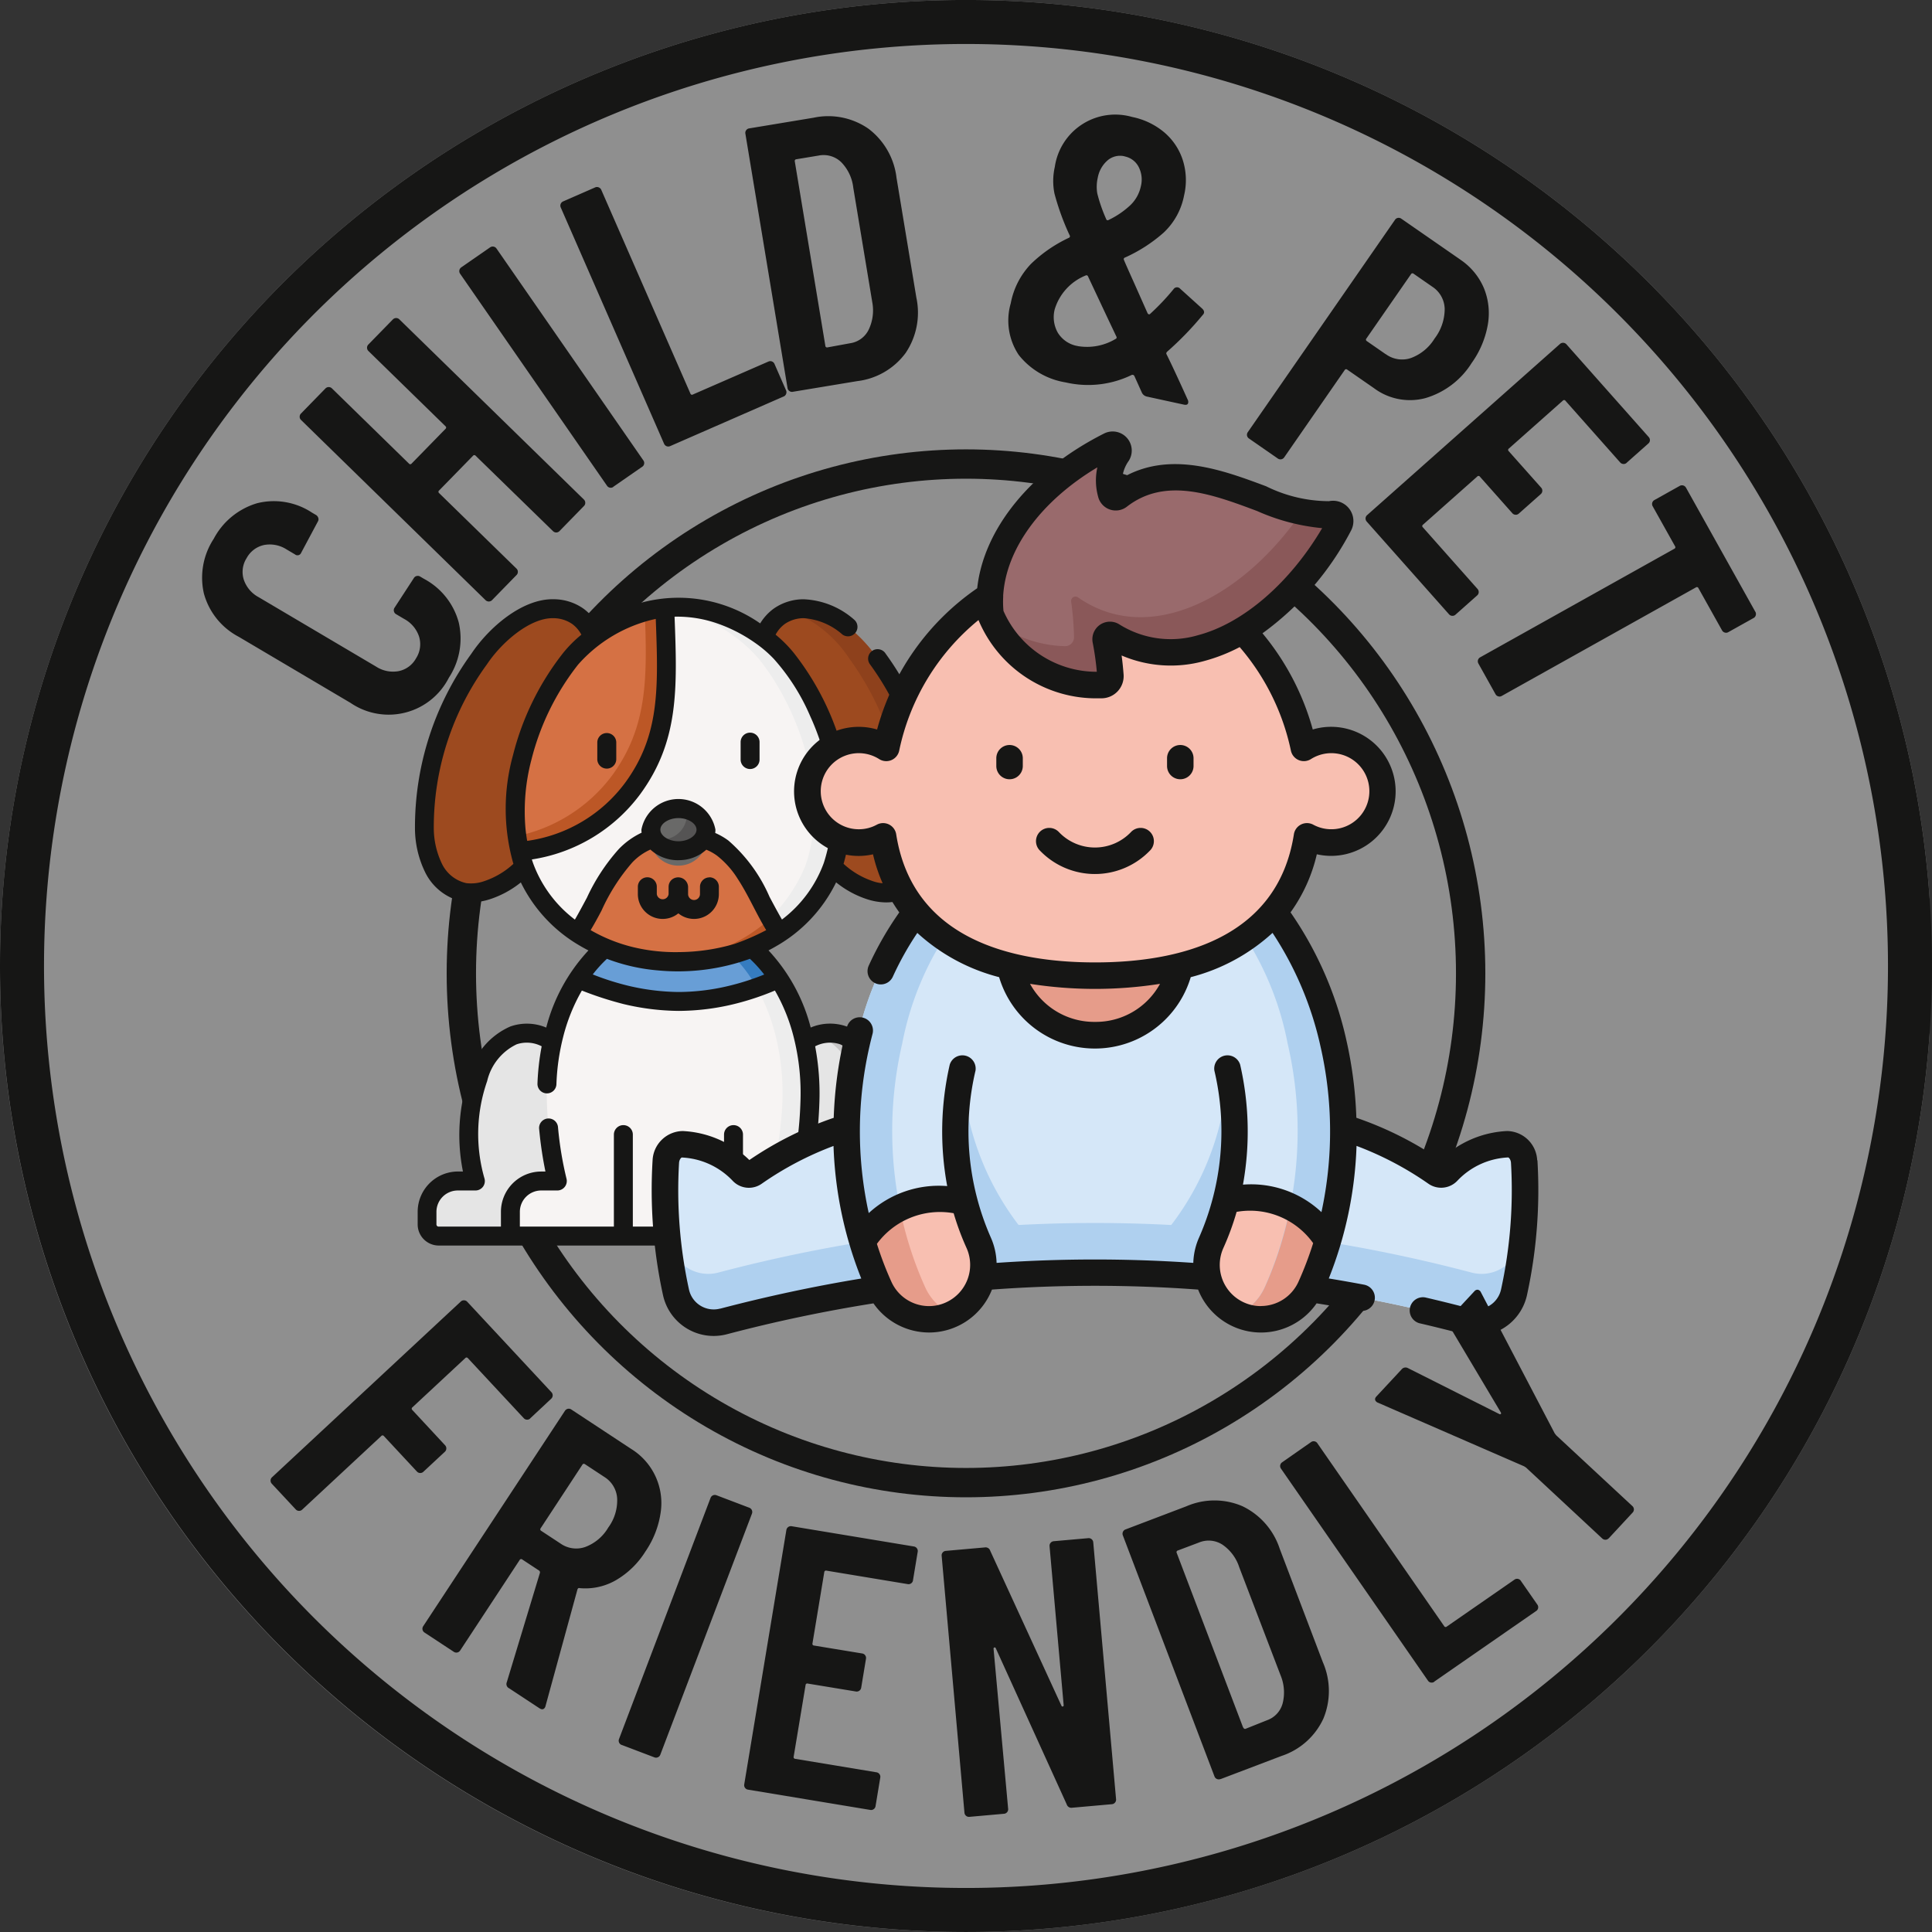 <svg id="Gruppe_51" data-name="Gruppe 51" xmlns="http://www.w3.org/2000/svg" xmlns:xlink="http://www.w3.org/1999/xlink" width="97.458" height="97.457" viewBox="0 0 97.458 97.457">
    <rect x="0" y="0" width="97.458" height="97.457" fill="#333333" stroke="none"/>
    <defs>
        <clipPath id="clip-path">
            <rect id="Rechteck_25" data-name="Rechteck 25" width="97.458" height="97.457" fill="none"/>
        </clipPath>
        <clipPath id="clip-path-3">
            <rect id="Rechteck_23" data-name="Rechteck 23" width="97.332" height="97.457" transform="translate(0.001)" fill="none"/>
        </clipPath>
    </defs>
    <g id="Gruppe_50" data-name="Gruppe 50" clip-path="url(#clip-path)">
        <g id="Gruppe_49" data-name="Gruppe 49">
            <g id="Gruppe_48" data-name="Gruppe 48" clip-path="url(#clip-path)">
                <g id="Gruppe_47" data-name="Gruppe 47" opacity="0.45">
                    <g id="Gruppe_46" data-name="Gruppe 46">
                        <g id="Gruppe_45" data-name="Gruppe 45" clip-path="url(#clip-path-3)">
                            <path id="Pfad_96" data-name="Pfad 96" d="M48.667,97.457A48.729,48.729,0,1,0,0,48.728,48.7,48.7,0,0,0,48.667,97.457" fill="#fff"/>
                        </g>
                    </g>
                </g>
                <ellipse id="Ellipse_3" data-name="Ellipse 3" cx="25.457" cy="25.691" rx="25.457" ry="25.691" transform="translate(23.272 23.408)" fill="none" stroke="#161615" stroke-width="1.48"/>
                <path id="Pfad_97" data-name="Pfad 97" d="M48.729,96.347A47.619,47.619,0,1,0,1.11,48.728,47.619,47.619,0,0,0,48.729,96.347Z" fill="none" stroke="#161615" stroke-width="2.22"/>
                <path id="Pfad_98" data-name="Pfad 98" d="M43.716,56.079a5.673,5.673,0,0,0,3.01-4.465,8.05,8.05,0,0,0-.206-2.4.326.326,0,0,0-.612-.062,12.767,12.767,0,0,1-1.124,1.976,4.981,4.981,0,0,1-2.44,1.934Z" fill="#d57144"/>
                <path id="Pfad_99" data-name="Pfad 99" d="M46.727,51.615a5.678,5.678,0,0,1-3.01,4.465l-.422-.927a5.4,5.4,0,0,0,2.291-3.984,9.123,9.123,0,0,0-.023-1.325c.121-.228.236-.46.345-.694a.327.327,0,0,1,.613.062,8.111,8.111,0,0,1,.206,2.4" fill="#bc5726"/>
                <path id="Pfad_100" data-name="Pfad 100" d="M29.367,53.89a7.3,7.3,0,0,0-1.434-1.315c-1.763-1.156-3.259.033-3.815,1.817a8.657,8.657,0,0,0-.138,5.184h-.886a1.555,1.555,0,0,0-1.556,1.554v.638a.587.587,0,0,0,.587.586h9.736Z" fill="#e5e5e5"/>
                <path id="Pfad_101" data-name="Pfad 101" d="M39.079,53.89a7.271,7.271,0,0,1,1.434-1.315c1.762-1.156,3.258.033,3.814,1.817a8.641,8.641,0,0,1,.138,5.184h.887a1.554,1.554,0,0,1,1.555,1.554v.638a.586.586,0,0,1-.586.586H36.584Z" fill="#e5e5e5"/>
                <path id="Pfad_102" data-name="Pfad 102" d="M44.482,59.527a1.367,1.367,0,0,0-.368-.05H43.5a.2.2,0,0,1-.19-.258,8.552,8.552,0,0,0-.223-4.828,3.168,3.168,0,0,0-1.827-2.176c1.428-.44,2.591.651,3.066,2.176a8.688,8.688,0,0,1,.155,5.136" fill="#c6c5c5"/>
                <path id="Pfad_103" data-name="Pfad 103" d="M46.907,61.13v.638a.585.585,0,0,1-.585.586h-1.24a.586.586,0,0,0,.586-.586V61.13a1.7,1.7,0,0,0-1.041-1.554h.725a1.555,1.555,0,0,1,1.555,1.554" fill="#c6c5c5"/>
                <path id="Pfad_104" data-name="Pfad 104" d="M41.145,59.575h-.813a19.669,19.669,0,0,0,.523-3.932,12.063,12.063,0,0,0-.354-3.449c-1.145-4.438-4.188-5.347-4.188-5.347h-4.18s-3.044.909-4.189,5.347a12.1,12.1,0,0,0-.354,3.449,19.753,19.753,0,0,0,.524,3.932H27.3a1.555,1.555,0,0,0-1.555,1.554v1.225H42.7V61.129a1.554,1.554,0,0,0-1.554-1.554" fill="#f7f4f3"/>
                <path id="Pfad_105" data-name="Pfad 105" d="M40.855,55.643a19.91,19.91,0,0,1-.5,3.834,1.262,1.262,0,0,0-.634-.179h-.146a.529.529,0,0,1-.517-.641,16.87,16.87,0,0,0,.407-3.014,12.063,12.063,0,0,0-.353-3.449c-1.146-4.438-4.189-5.347-4.189-5.347h1.389s3.044.909,4.189,5.347a12.063,12.063,0,0,1,.353,3.449" fill="#ededed"/>
                <path id="Pfad_106" data-name="Pfad 106" d="M42.7,61.13v1.224H41.31V61.13a2.042,2.042,0,0,0-.8-1.554h.638A1.554,1.554,0,0,1,42.7,61.13" fill="#ededed"/>
                <path id="Pfad_107" data-name="Pfad 107" d="M39.284,49.361a13.139,13.139,0,0,1-2.261.8,11.5,11.5,0,0,1-2.778.358,11.793,11.793,0,0,1-2.675-.331,13.865,13.865,0,0,1-1.809-.573c-.046-.019-.317-.118-.608-.236a6.771,6.771,0,0,1,2.2-2.16,14.371,14.371,0,0,0,5.74,0,6.776,6.776,0,0,1,2.191,2.145" fill="#689ed6"/>
                <path id="Pfad_108" data-name="Pfad 108" d="M39.284,49.361c-.364.166-.737.317-1.114.45A7.09,7.09,0,0,0,35.989,47.4c.369-.045.738-.1,1.1-.18l.055.034c.1.058.2.124.306.2.168.116.329.242.485.374a7.055,7.055,0,0,1,.953.994c.074.092.146.189.217.289.044.062.087.123.128.185l.047.07" fill="#357cc0"/>
                <path id="Pfad_109" data-name="Pfad 109" d="M29.145,31.091a2.133,2.133,0,0,0-1.235-.384c-1.442-.034-3,1.415-3.745,2.535A14.449,14.449,0,0,0,21.4,41.8a4.716,4.716,0,0,0,.466,1.992,2.283,2.283,0,0,0,1.569,1.224,2.474,2.474,0,0,0,1.164-.125,5.163,5.163,0,0,0,2.467-1.907A19.21,19.21,0,0,0,30.1,34.921c.2-1.28.11-3.057-.958-3.83" fill="#9d4a1f"/>
                <path id="Pfad_110" data-name="Pfad 110" d="M39.3,31.091a2.133,2.133,0,0,1,1.235-.384c1.442-.034,3,1.415,3.745,2.535A14.449,14.449,0,0,1,47.046,41.8a4.716,4.716,0,0,1-.466,1.992,2.283,2.283,0,0,1-1.569,1.224,2.474,2.474,0,0,1-1.164-.125,5.163,5.163,0,0,1-2.467-1.907,19.21,19.21,0,0,1-3.037-8.066c-.2-1.28-.11-3.057.958-3.83" fill="#9d4a1f"/>
                <path id="Pfad_111" data-name="Pfad 111" d="M47.046,41.8a4.712,4.712,0,0,1-.466,1.992,2.285,2.285,0,0,1-1.569,1.224,2.368,2.368,0,0,1-1.072-.1,2.42,2.42,0,0,0,1.215-1.128A4.712,4.712,0,0,0,45.62,41.8a14.444,14.444,0,0,0-2.765-8.561,6.223,6.223,0,0,0-2.994-2.429,2.442,2.442,0,0,1,.675-.106c1.442-.033,3,1.415,3.745,2.535A14.451,14.451,0,0,1,47.046,41.8" fill="#8e411c"/>
                <path id="Pfad_112" data-name="Pfad 112" d="M39.661,33.228a7.524,7.524,0,0,0-5.438-2.6,7.524,7.524,0,0,0-5.438,2.6c-2.176,2.712-3.556,7.073-2.35,10.455,1.133,3.178,4.519,4.916,7.788,4.816,3.269.1,6.655-1.638,7.788-4.816,1.206-3.382-.174-7.743-2.35-10.455" fill="#f7f4f3"/>
                <path id="Pfad_113" data-name="Pfad 113" d="M42.011,43.683c-1.133,3.178-4.519,4.916-7.788,4.816-.231.007-.463.006-.694-.007a7.762,7.762,0,0,0,7.093-4.809c1.2-3.382-.173-7.743-2.35-10.455a7.748,7.748,0,0,0-4.743-2.566,4.53,4.53,0,0,1,.694-.029,7.523,7.523,0,0,1,5.438,2.6c2.177,2.712,3.555,7.073,2.35,10.455" fill="#ededed"/>
                <path id="Pfad_114" data-name="Pfad 114" d="M31.908,39.782a7.689,7.689,0,0,1-5.7,3.131c-.769-3.251.563-7.175,2.577-9.685a7.761,7.761,0,0,1,4.743-2.567c.006.124.015.248.019.372.139,3.642.238,6.186-1.639,8.749" fill="#d57144"/>
                <path id="Pfad_115" data-name="Pfad 115" d="M31.908,39.782a7.69,7.69,0,0,1-5.7,3.132c-.058-.242-.1-.487-.138-.736a8.019,8.019,0,0,0,4.8-3.05c1.793-2.448,1.783-4.88,1.657-8.267a6.221,6.221,0,0,1,1-.2c.007.124.015.248.02.372.138,3.642.237,6.186-1.64,8.749" fill="#bc5726"/>
                <path id="Pfad_116" data-name="Pfad 116" d="M39.315,47.071a12.361,12.361,0,0,1-1.475.78,8.823,8.823,0,0,1-1.613.481,10.23,10.23,0,0,1-4.621-.144,12.685,12.685,0,0,1-2.475-1.117,13.949,13.949,0,0,0,.793-1.363,10.342,10.342,0,0,1,1.635-2.546,3.329,3.329,0,0,1,1.2-.8,4.181,4.181,0,0,1,3.7.423,8.194,8.194,0,0,1,2.067,2.926,13.74,13.74,0,0,0,.792,1.363" fill="#d57144"/>
                <path id="Pfad_117" data-name="Pfad 117" d="M39.315,47.071a7.955,7.955,0,0,1-.8.469l-.1.049c-.153.075-.3.148-.458.211-.134.053-.264.107-.4.157a8.778,8.778,0,0,1-1,.3c-.145.035-.291.065-.438.092-.163.03-.324.055-.487.077-.235.031-.464.051-.7.063s-.477.015-.715.008c-.153.005-.311,0-.461,0l-.127,0-.107-.005a8.5,8.5,0,0,0,5.333-2.159c.142.251.292.5.454.738" fill="#bc5726"/>
                <path id="Pfad_118" data-name="Pfad 118" d="M35.612,41.851a1.439,1.439,0,1,1-1.389-1.062,1.259,1.259,0,0,1,1.389,1.062" fill="#696968"/>
                <path id="Pfad_119" data-name="Pfad 119" d="M35.612,41.851a1.259,1.259,0,0,1-1.389,1.062,1.475,1.475,0,0,1-1.248-.595,1.848,1.848,0,0,0,.271.02,1.259,1.259,0,0,0,1.389-1.062.86.86,0,0,0-.142-.467,1.184,1.184,0,0,1,1.119,1.042" fill="#555454"/>
                <path id="Pfad_120" data-name="Pfad 120" d="M35.788,44.259a.478.478,0,0,0-.478.478V45.1a.3.3,0,0,1-.6,0v-.368a.5.5,0,0,0-.831-.349.477.477,0,0,0-.152.349v.369a.3.3,0,0,1-.595,0v-.369a.478.478,0,1,0-.956,0v.369a1.252,1.252,0,0,0,2.043.972,1.252,1.252,0,0,0,2.043-.972v-.369a.478.478,0,0,0-.478-.478" fill="#161615"/>
                <path id="Pfad_121" data-name="Pfad 121" d="M31.087,38.315v-.88a.479.479,0,0,0-.957,0v.88a.479.479,0,0,0,.957,0" fill="#161615"/>
                <path id="Pfad_122" data-name="Pfad 122" d="M37.838,36.958a.477.477,0,0,0-.478.478v.879a.477.477,0,1,0,.955,0v-.879a.477.477,0,0,0-.477-.478" fill="#161615"/>
                <path id="Pfad_123" data-name="Pfad 123" d="M42.181,44.513a4.879,4.879,0,0,0,1.517.834,3.214,3.214,0,0,0,1,.174,2.345,2.345,0,0,0,.388-.031A2.749,2.749,0,0,0,47,44.019a5.09,5.09,0,0,0,.522-2.193,14.878,14.878,0,0,0-2.845-8.85.478.478,0,1,0-.794.531,13.94,13.94,0,0,1,2.684,8.272,4.18,4.18,0,0,1-.41,1.79,1.8,1.8,0,0,1-1.225.979A1.99,1.99,0,0,1,44,44.439a4.071,4.071,0,0,1-1.446-.864,10.124,10.124,0,0,0,.017-5.488,13.76,13.76,0,0,0-2.534-5.158,6.4,6.4,0,0,0-.912-.914,1.6,1.6,0,0,1,.46-.537,1.677,1.677,0,0,1,.966-.294,3.3,3.3,0,0,1,1.942.822.478.478,0,0,0,.592-.75,4.105,4.105,0,0,0-2.557-1.027,2.621,2.621,0,0,0-1.5.474,2.555,2.555,0,0,0-.681.744,7.2,7.2,0,0,0-8.237,0,2.531,2.531,0,0,0-.678-.745,2.619,2.619,0,0,0-1.5-.474c-1.568-.038-3.253,1.4-4.154,2.747a14.878,14.878,0,0,0-2.845,8.85,5.087,5.087,0,0,0,.522,2.193,2.749,2.749,0,0,0,1.912,1.471,2.345,2.345,0,0,0,.388.031,3.241,3.241,0,0,0,1-.173,4.926,4.926,0,0,0,1.518-.834,7.476,7.476,0,0,0,3.021,3.218c.127.075.257.145.389.213a8.981,8.981,0,0,0-2.129,3.891,2.517,2.517,0,0,0-1.808-.056,3.639,3.639,0,0,0-2.076,2.468,9.314,9.314,0,0,0-.317,4.849h-.252a2.034,2.034,0,0,0-2.032,2.032v.638a1.065,1.065,0,0,0,1.063,1.064h24.2a1.065,1.065,0,0,0,1.063-1.064v-.638A2.034,2.034,0,0,0,45.352,59.1H45.1a8.628,8.628,0,0,0,.028-3.445A5.737,5.737,0,0,0,47.2,51.635a8.612,8.612,0,0,0-.22-2.537.8.8,0,0,0-1.509-.152,12.319,12.319,0,0,1-1.081,1.9,5.345,5.345,0,0,1-1.148,1.2,2.585,2.585,0,0,0-.539-.269,2.517,2.517,0,0,0-1.808.056,8.982,8.982,0,0,0-2.128-3.89c.131-.068.261-.139.388-.214a7.475,7.475,0,0,0,3.022-3.219M25.9,43.575a4.077,4.077,0,0,1-1.446.864,1.99,1.99,0,0,1-.937.109,1.8,1.8,0,0,1-1.225-.979,4.18,4.18,0,0,1-.41-1.79,13.934,13.934,0,0,1,2.685-8.272c.757-1.134,2.164-2.323,3.3-2.323H27.9a1.677,1.677,0,0,1,.966.294,1.616,1.616,0,0,1,.461.537,6.358,6.358,0,0,0-.913.914,13.76,13.76,0,0,0-2.534,5.158,10.124,10.124,0,0,0,.017,5.488M26.59,42.4q-.052-.3-.082-.6h0a10.16,10.16,0,0,1,.3-3.479,12.778,12.778,0,0,1,2.352-4.794,7.3,7.3,0,0,1,3.919-2.307c.134,3.532.2,5.889-1.554,8.279a7.419,7.419,0,0,1-4.929,2.918l0-.017m18.584,9a12.561,12.561,0,0,0,.973-1.648,7.855,7.855,0,0,1,.1,1.84,4.631,4.631,0,0,1-1.371,2.978c-.03-.106-.061-.213-.095-.323a4.543,4.543,0,0,0-.814-1.549,6.469,6.469,0,0,0,1.2-1.3M41.121,52.78a1.614,1.614,0,0,1,1.264-.1,2.751,2.751,0,0,1,1.486,1.853,8.091,8.091,0,0,1,.144,4.88.483.483,0,0,0,.059.437.477.477,0,0,0,.391.2h.887a1.077,1.077,0,0,1,1.077,1.076v.638a.108.108,0,0,1-.108.108H43.177v-.746A2.035,2.035,0,0,0,41.145,59.1h-.214a21,21,0,0,0,.4-3.437,12.74,12.74,0,0,0-.211-2.88m-2.029-2.814a9.175,9.175,0,0,1,.946,2.347,11.544,11.544,0,0,1,.339,3.312,19.283,19.283,0,0,1-.509,3.834.478.478,0,0,0,.464.594h.813a1.077,1.077,0,0,1,1.076,1.076v.746H37.479V57.234a.478.478,0,0,0-.956,0v4.641h-4.6V57.234a.478.478,0,0,0-.956,0v4.641H26.224v-.746A1.077,1.077,0,0,1,27.3,60.053h.814a.478.478,0,0,0,.463-.594,17.551,17.551,0,0,1-.428-2.585.478.478,0,1,0-.951.089,19.534,19.534,0,0,0,.316,2.134H27.3a2.034,2.034,0,0,0-2.031,2.032v.746H22.124a.108.108,0,0,1-.108-.108v-.638a1.077,1.077,0,0,1,1.077-1.076h.887a.477.477,0,0,0,.391-.2.483.483,0,0,0,.059-.437,8.091,8.091,0,0,1,.144-4.88A2.751,2.751,0,0,1,26.06,52.68a1.614,1.614,0,0,1,1.264.1,12.5,12.5,0,0,0-.212,1.879.478.478,0,0,0,.956.035,11.206,11.206,0,0,1,.339-2.381,9.159,9.159,0,0,1,.945-2.345,17.453,17.453,0,0,0,2.105.682,12.34,12.34,0,0,0,2.77.344h.019a12.035,12.035,0,0,0,2.893-.372,13.707,13.707,0,0,0,1.953-.656m-4.87-6.575a2.053,2.053,0,0,0,1.406-.528,2.479,2.479,0,0,1,.541.3,4.511,4.511,0,0,1,1.04,1.163c.55.84.921,1.735,1.442,2.594a11.957,11.957,0,0,1-1.583.69,10.173,10.173,0,0,1-2.831.418,9.1,9.1,0,0,1-2.29-.248,8.109,8.109,0,0,1-2.153-.86c.2-.333.384-.67.552-.992A9.8,9.8,0,0,1,31.9,43.5a2.9,2.9,0,0,1,.909-.644,2.047,2.047,0,0,0,1.414.537m-.911-1.541c0-.311.426-.584.911-.584s.912.273.912.584-.426.585-.912.585-.911-.273-.911-.585m5.237,7.307a12.4,12.4,0,0,1-1.643.537,10.986,10.986,0,0,1-2.661.344h-.018a11.41,11.41,0,0,1-2.545-.317,13.322,13.322,0,0,1-1.744-.554l-.037-.014a6.494,6.494,0,0,1,.715-.787,9.413,9.413,0,0,0,2.569.583,10.7,10.7,0,0,0,4.644-.585,6.678,6.678,0,0,1,.72.793M36.742,42.4a3.37,3.37,0,0,0-.664-.382,1.166,1.166,0,0,0,.011-.168,1.9,1.9,0,0,0-3.733,0,1.3,1.3,0,0,0,.009.155,3.9,3.9,0,0,0-1.147.822,9.849,9.849,0,0,0-1.61,2.452s-.428.809-.609,1.109a6.276,6.276,0,0,1-2.115-2.866c-.019-.055-.037-.112-.055-.168a8.376,8.376,0,0,0,5.464-3.29c1.958-2.674,1.873-5.316,1.735-8.956a6.164,6.164,0,0,1,2.086.317,7.747,7.747,0,0,1,2.008,1.027,6.059,6.059,0,0,1,.917.79,10.57,10.57,0,0,1,1.828,2.877,12.866,12.866,0,0,1,.773,2.2,9,9,0,0,1-.08,5.2,6.267,6.267,0,0,1-2.114,2.866c-.18-.3-.584-1.062-.627-1.143A7.908,7.908,0,0,0,36.742,42.4" fill="#161615"/>
                <path id="Pfad_124" data-name="Pfad 124" d="M76.364,65.193a1.943,1.943,0,0,1-2.4,1.464,75.4,75.4,0,0,0-9.08-1.81,71.4,71.4,0,0,0-19.306,0,75.357,75.357,0,0,0-9.08,1.81,1.945,1.945,0,0,1-2.4-1.464,24.158,24.158,0,0,1-.513-6.6.88.88,0,0,1,.83-.869A4.467,4.467,0,0,1,37.435,59.1a.454.454,0,0,0,.61.066,15.548,15.548,0,0,1,7.293-2.8,29.152,29.152,0,0,1,3.09-10.488H62.037a29.152,29.152,0,0,1,3.09,10.488,15.552,15.552,0,0,1,7.294,2.8.453.453,0,0,0,.609-.066,4.469,4.469,0,0,1,3.017-1.374.878.878,0,0,1,.83.869,24.161,24.161,0,0,1-.513,6.6" fill="#d5e7f8"/>
                <path id="Pfad_125" data-name="Pfad 125" d="M76.665,62.708a1.973,1.973,0,0,1-2.433,1.486,76.3,76.3,0,0,0-9.209-1.837,72.465,72.465,0,0,0-19.582,0,76.374,76.374,0,0,0-9.209,1.837A1.973,1.973,0,0,1,33.8,62.708c-.074-.34-.139-.687-.2-1.037a25.789,25.789,0,0,0,.5,3.522,1.943,1.943,0,0,0,2.4,1.464,75.4,75.4,0,0,1,9.08-1.81,71.4,71.4,0,0,1,19.306,0,75.357,75.357,0,0,1,9.08,1.81,1.945,1.945,0,0,0,2.4-1.464,26.1,26.1,0,0,0,.5-3.522c-.06.35-.126.7-.2,1.037" fill="#afd0ef"/>
                <path id="Pfad_126" data-name="Pfad 126" d="M67.138,56.7a12.15,12.15,0,0,0-2.011-.339,29.153,29.153,0,0,0-3.09-10.487H59.616a2.727,2.727,0,0,0,.606,1.41,9.99,9.99,0,0,1,1.712,6.764,13.986,13.986,0,0,1-3.246,8.24,2.739,2.739,0,0,0-.655,1.957q2.869.112,5.737.457a19.49,19.49,0,0,0,3.368-8" fill="#afd0ef"/>
                <path id="Pfad_127" data-name="Pfad 127" d="M50.849,45.876H48.428a29.153,29.153,0,0,0-3.09,10.487,12.167,12.167,0,0,0-2.011.339,19.49,19.49,0,0,0,3.368,8q2.868-.345,5.737-.457a2.735,2.735,0,0,0-.655-1.957,13.984,13.984,0,0,1-3.246-8.24,9.987,9.987,0,0,1,1.712-6.763,2.734,2.734,0,0,0,.606-1.411" fill="#afd0ef"/>
                <path id="Pfad_128" data-name="Pfad 128" d="M46.861,66.55a2.746,2.746,0,0,1-2.5-1.615,19.511,19.511,0,0,1-1.156-12.3A15.308,15.308,0,0,1,49.009,43.3,2.745,2.745,0,0,1,52.1,47.842a9.989,9.989,0,0,0-3.54,6.012,13.991,13.991,0,0,0,.805,8.82,2.746,2.746,0,0,1-2.5,3.876" fill="#d5e7f8"/>
                <path id="Pfad_129" data-name="Pfad 129" d="M43.2,52.635A15.309,15.309,0,0,1,49.008,43.3a2.745,2.745,0,0,1,2.7-.221,2.747,2.747,0,0,0-.389.221,15.3,15.3,0,0,0-5.806,9.333,19.518,19.518,0,0,0,1.155,12.3,2.736,2.736,0,0,0,1.348,1.359l-.025.012a2.744,2.744,0,0,1-3.632-1.371,19.511,19.511,0,0,1-1.156-12.3" fill="#afd0ef"/>
                <path id="Pfad_130" data-name="Pfad 130" d="M47.991,66.306a2.746,2.746,0,0,0,1.37-3.632,12.809,12.809,0,0,1-.745-2.14,4.579,4.579,0,0,0-5.123,2.07,18.4,18.4,0,0,0,.864,2.331,2.746,2.746,0,0,0,3.634,1.371" fill="#f8bfb1"/>
                <path id="Pfad_131" data-name="Pfad 131" d="M43.493,62.6a4.469,4.469,0,0,1,1.881-1.744,18.545,18.545,0,0,0,1.294,4.075,2.736,2.736,0,0,0,1.347,1.36l-.024.011a2.742,2.742,0,0,1-3.633-1.371,18.508,18.508,0,0,1-.865-2.331" fill="#e69c8a"/>
                <path id="Pfad_132" data-name="Pfad 132" d="M63.6,66.55a2.746,2.746,0,0,0,2.5-1.615,19.511,19.511,0,0,0,1.156-12.3A15.308,15.308,0,0,0,61.456,43.3a2.745,2.745,0,0,0-3.087,4.541,9.989,9.989,0,0,1,3.54,6.012,13.991,13.991,0,0,1-.805,8.82,2.746,2.746,0,0,0,2.5,3.876" fill="#d5e7f8"/>
                <path id="Pfad_133" data-name="Pfad 133" d="M62.475,66.306A2.746,2.746,0,0,1,61.1,62.674a12.9,12.9,0,0,0,.746-2.14,4.58,4.58,0,0,1,5.123,2.07,18.555,18.555,0,0,1-.865,2.331,2.745,2.745,0,0,1-3.633,1.371" fill="#f8bfb1"/>
                <path id="Pfad_134" data-name="Pfad 134" d="M67.263,52.635A15.309,15.309,0,0,0,61.457,43.3a2.745,2.745,0,0,0-2.7-.221,2.747,2.747,0,0,1,.389.221,15.3,15.3,0,0,1,5.806,9.333,19.518,19.518,0,0,1-1.155,12.3,2.736,2.736,0,0,1-1.348,1.359l.025.012a2.744,2.744,0,0,0,3.632-1.371,19.511,19.511,0,0,0,1.156-12.3" fill="#afd0ef"/>
                <path id="Pfad_135" data-name="Pfad 135" d="M66.972,62.6a4.47,4.47,0,0,0-1.881-1.744A18.545,18.545,0,0,1,63.8,64.934a2.736,2.736,0,0,1-1.347,1.36l.024.011a2.742,2.742,0,0,0,3.633-1.371,18.51,18.51,0,0,0,.865-2.331" fill="#e69c8a"/>
                <path id="Pfad_136" data-name="Pfad 136" d="M59.539,48.174a4.315,4.315,0,1,1-4.306-4.05,4.185,4.185,0,0,1,4.306,4.05" fill="#e69c8a"/>
                <path id="Pfad_137" data-name="Pfad 137" d="M67.149,37.331a2.575,2.575,0,0,0-1.384.4C64.641,32.5,60.353,28.5,55.232,28.5s-9.408,4-10.532,9.231a2.586,2.586,0,1,0-.158,4.464c.807,5.159,5.286,7.026,10.69,7.026s9.884-1.867,10.691-7.026a2.587,2.587,0,1,0,1.226-4.866" fill="#f8bfb1"/>
                <path id="Pfad_138" data-name="Pfad 138" d="M49.956,31c-.323-2.838,1.611-6.3,6.039-8.536a.3.3,0,0,1,.38.423,2.323,2.323,0,0,0-.342,2.011.249.249,0,0,0,.394.138c3.571-2.772,8.246,1.418,10.751.9a.358.358,0,0,1,.384.52C64.984,31.24,60.07,34.54,56.1,32.07a.22.22,0,0,0-.334.225,14.878,14.878,0,0,1,.238,1.785.448.448,0,0,1-.439.481A5.818,5.818,0,0,1,49.956,31" fill="#996a6c"/>
                <path id="Pfad_139" data-name="Pfad 139" d="M67.178,25.934a3.492,3.492,0,0,1-1.52-.1c-2.891,4.235-7.644,6.835-11.28,4.3a.22.22,0,0,0-.345.209,15.159,15.159,0,0,1,.145,1.794.449.449,0,0,1-.464.458,6.1,6.1,0,0,1-3.62-1.3,5.812,5.812,0,0,0,5.473,3.272.45.45,0,0,0,.438-.482,15.224,15.224,0,0,0-.237-1.784.219.219,0,0,1,.333-.226c3.97,2.47,8.883-.829,11.461-5.616a.357.357,0,0,0-.384-.52" fill="#8a5859"/>
                <path id="Pfad_140" data-name="Pfad 140" d="M77.542,58.533a1.546,1.546,0,0,0-1.518-1.479,5.162,5.162,0,0,0-3.362,1.462,17.65,17.65,0,0,0-4.242-2.131,20.843,20.843,0,0,0-.5-3.9A18.278,18.278,0,0,0,65.1,46.023a8.15,8.15,0,0,0,1.326-2.93,3.255,3.255,0,1,0-.205-6.295,13,13,0,0,0-2.536-4.852,14.918,14.918,0,0,0,4.464-5.175,1.025,1.025,0,0,0-1.108-1.49,7.191,7.191,0,0,1-3.172-.751c-2.186-.816-4.866-1.817-7.257-.425a1.792,1.792,0,0,1,.323-.853.963.963,0,0,0-1.241-1.384c-3.7,1.867-6.078,4.82-6.4,7.806A12.663,12.663,0,0,0,44.244,36.8a3.219,3.219,0,0,0-.927-.135,3.256,3.256,0,1,0,.721,6.43,8.167,8.167,0,0,0,1.326,2.93,16.685,16.685,0,0,0-1.541,2.685.669.669,0,0,0,.329.887.656.656,0,0,0,.278.061.666.666,0,0,0,.608-.39,15.491,15.491,0,0,1,1.235-2.208A9.679,9.679,0,0,0,50.4,49.292a5.044,5.044,0,0,0,9.666,0,9.671,9.671,0,0,0,4.126-2.234,17.042,17.042,0,0,1,2.419,5.725,19.238,19.238,0,0,1,.048,8.362A5.188,5.188,0,0,0,62.7,59.758a15.083,15.083,0,0,0-.142-6.053.669.669,0,0,0-1.3.3,13.32,13.32,0,0,1-.763,8.4,3.392,3.392,0,0,0-.3,1.3,72.063,72.063,0,0,0-9.923,0,3.392,3.392,0,0,0-.3-1.3,13.32,13.32,0,0,1-.763-8.4.669.669,0,0,0-1.3-.3,15.1,15.1,0,0,0-.128,6.126,5.224,5.224,0,0,0-3.958,1.362,19.21,19.21,0,0,1,.037-8.41c.047-.21.1-.422.154-.629a.668.668,0,0,0-1.292-.342c-.059.223-.115.45-.166.675a20.844,20.844,0,0,0-.5,3.9A17.669,17.669,0,0,0,37.8,58.516a5.172,5.172,0,0,0-3.362-1.462,1.547,1.547,0,0,0-1.519,1.479,24.869,24.869,0,0,0,.526,6.8A2.617,2.617,0,0,0,36,67.391a2.651,2.651,0,0,0,.675-.088,75.209,75.209,0,0,1,7.386-1.556,3.421,3.421,0,0,0,2.805,1.47,3.407,3.407,0,0,0,3.172-2.165,71.024,71.024,0,0,1,10.4,0,3.407,3.407,0,0,0,5.977.694c.72.114,1.44.239,2.147.372a.668.668,0,0,0,.248-1.313c-.587-.111-1.184-.216-1.781-.314a19.778,19.778,0,0,0,1.4-6.687,16.393,16.393,0,0,1,3.614,1.9,1.125,1.125,0,0,0,1.486-.157,3.766,3.766,0,0,1,2.548-1.161h0c.03,0,.126.091.142.26a23.429,23.429,0,0,1-.5,6.4,1.276,1.276,0,0,1-1.575.959c-.722-.19-1.479-.378-2.249-.557a.668.668,0,0,0-.3,1.3c.758.176,1.5.361,2.212.548a2.645,2.645,0,0,0,.675.088,2.613,2.613,0,0,0,2.546-2.056,24.879,24.879,0,0,0,.526-6.8m-22.2-34.947a3.066,3.066,0,0,0,.039,1.47.916.916,0,0,0,1.452.508c1.945-1.508,4.3-.63,6.567.218a10.429,10.429,0,0,0,3.283.865c-1.618,2.748-3.979,4.8-6.263,5.4a4.868,4.868,0,0,1-3.969-.546.887.887,0,0,0-1.343.921,14.166,14.166,0,0,1,.208,1.47,5.126,5.126,0,0,1-4.709-3.072,5.02,5.02,0,0,1-.015-.694.618.618,0,0,0,0-.075c.143-2.357,1.9-4.763,4.746-6.468m-.112,27.97a3.687,3.687,0,0,1-3.279-1.919,21.2,21.2,0,0,0,6.557,0,3.687,3.687,0,0,1-3.278,1.919m0-3c-4.114,0-9.194-1.121-10.03-6.462a.668.668,0,0,0-.978-.485,1.885,1.885,0,0,1-.908.23,1.919,1.919,0,1,1,1.026-3.54.667.667,0,0,0,1.011-.424,11.529,11.529,0,0,1,4-6.589,6.432,6.432,0,0,0,6.077,3.947h.152a1.119,1.119,0,0,0,1.091-1.2c-.019-.25-.049-.581-.1-.96a6.3,6.3,0,0,0,4.195.271,8.654,8.654,0,0,0,1.761-.694,11.724,11.724,0,0,1,2.584,5.225.668.668,0,0,0,1.011.424,1.919,1.919,0,1,1,.117,3.31.668.668,0,0,0-.978.485c-.836,5.341-5.915,6.462-10.029,6.462M36.33,66.01a1.277,1.277,0,0,1-1.575-.96,23.412,23.412,0,0,1-.5-6.4c.015-.171.113-.263.142-.261a3.772,3.772,0,0,1,2.55,1.162,1.124,1.124,0,0,0,1.484.156,16.339,16.339,0,0,1,3.615-1.9,19.807,19.807,0,0,0,1.4,6.687c-2.364.388-4.753.9-7.113,1.519M47.715,65.7a2.05,2.05,0,0,1-.853.185,2.082,2.082,0,0,1-1.894-1.222,17.338,17.338,0,0,1-.733-1.918A3.944,3.944,0,0,1,48.106,61.2a13.472,13.472,0,0,0,.647,1.746A2.08,2.08,0,0,1,47.715,65.7m15.889.185a2.055,2.055,0,0,1-.854-.185,2.079,2.079,0,0,1-1.037-2.748,13.416,13.416,0,0,0,.667-1.82,3.911,3.911,0,0,1,3.861,1.578,17.484,17.484,0,0,1-.744,1.953A2.081,2.081,0,0,1,63.6,65.881" fill="#161615"/>
                <path id="Pfad_141" data-name="Pfad 141" d="M50.926,37.581a.668.668,0,0,0-.668.668v.392a.668.668,0,0,0,1.336,0v-.392a.668.668,0,0,0-.668-.668" fill="#161615"/>
                <path id="Pfad_142" data-name="Pfad 142" d="M59.539,37.581a.668.668,0,0,0-.668.668v.392a.668.668,0,0,0,1.336,0v-.392a.668.668,0,0,0-.668-.668" fill="#161615"/>
                <path id="Pfad_143" data-name="Pfad 143" d="M57.044,41.98a2.51,2.51,0,0,1-3.622,0,.669.669,0,1,0-.954.937,3.848,3.848,0,0,0,5.53,0,.669.669,0,1,0-.954-.937" fill="#161615"/>
                <path id="Pfad_144" data-name="Pfad 144" d="M88.548,30.864l-3.5-6.265a.231.231,0,0,0-.315-.089l-1.277.714a.228.228,0,0,0-.088.314l1.127,2.015a.086.086,0,0,1-.038.131l-9.792,5.474a.229.229,0,0,0-.088.314l.863,1.545a.22.22,0,0,0,.139.11.216.216,0,0,0,.175-.021l9.792-5.473a.084.084,0,0,1,.131.037L86.868,31.8a.224.224,0,0,0,.139.109.218.218,0,0,0,.176-.021l1.276-.713a.221.221,0,0,0,.109-.139.223.223,0,0,0-.02-.175m-6.493-7.517,1.094-.971a.226.226,0,0,0,.02-.325l-4.15-4.678a.231.231,0,0,0-.327-.02l-9.728,8.634a.219.219,0,0,0-.079.159.229.229,0,0,0,.058.167l4.151,4.677a.222.222,0,0,0,.16.078.227.227,0,0,0,.167-.058l1.093-.971a.214.214,0,0,0,.077-.159.224.224,0,0,0-.057-.167L71.775,26.6a.083.083,0,0,1,.009-.135l2.734-2.427a.085.085,0,0,1,.135.008l1.635,1.842a.222.222,0,0,0,.159.078.224.224,0,0,0,.168-.058l1.107-.983a.218.218,0,0,0,.078-.159.222.222,0,0,0-.058-.167L76.107,22.76a.084.084,0,0,1,.009-.136l2.719-2.413a.085.085,0,0,1,.136.008l2.758,3.109a.226.226,0,0,0,.159.077.219.219,0,0,0,.167-.058M69.9,17.867l-.948-.658a.085.085,0,0,1-.025-.134l2.248-3.242a.085.085,0,0,1,.134-.024l.948.658a1.374,1.374,0,0,1,.619,1.119,2.467,2.467,0,0,1-.516,1.5,2.346,2.346,0,0,1-1.2.979,1.391,1.391,0,0,1-1.255-.2m3.755-4.773-2.973-2.061a.226.226,0,0,0-.174-.038.215.215,0,0,0-.147.1L62.944,21.8a.232.232,0,0,0-.039.173.228.228,0,0,0,.1.148l1.454,1.009a.229.229,0,0,0,.322-.059l3.048-4.4a.084.084,0,0,1,.133-.024l1.344.932a3.034,3.034,0,0,0,2.588.506,4.123,4.123,0,0,0,2.341-1.772,4.717,4.717,0,0,0,.817-1.939,3.346,3.346,0,0,0-.2-1.845,3.262,3.262,0,0,0-1.194-1.436M54.376,17.458a1.459,1.459,0,0,1-1.015-.674,1.593,1.593,0,0,1-.158-1.177A2.676,2.676,0,0,1,54.757,13.9a.086.086,0,0,1,.129.047l.928,1.975.5,1.054a.084.084,0,0,1-.048.127,2.8,2.8,0,0,1-1.889.357m2.36-9.569a1.013,1.013,0,0,1,.7.527,1.391,1.391,0,0,1,.11.989,1.842,1.842,0,0,1-.532.947,4.324,4.324,0,0,1-1.1.746c-.057.027-.1.005-.122-.066a7.716,7.716,0,0,1-.442-1.278,2.021,2.021,0,0,1,.023-.783,1.518,1.518,0,0,1,.5-.886.97.97,0,0,1,.861-.2M59.912,20.16q-.73-1.617-1.073-2.3c-.018-.043,0-.085.047-.128a15.965,15.965,0,0,0,1.779-1.838c.1-.1.1-.2-.011-.317l-1.119-1.011a.213.213,0,0,0-.34.024,11.628,11.628,0,0,1-1.175,1.241.063.063,0,0,1-.064.025.1.1,0,0,1-.067-.054L57.2,14.252q-.45-1-.5-1.133a.084.084,0,0,1,.047-.127A7.685,7.685,0,0,0,58.7,11.734a3.456,3.456,0,0,0,1.029-1.873,3.337,3.337,0,0,0-.065-1.787,3.07,3.07,0,0,0-.937-1.4A3.629,3.629,0,0,0,57.109,5.9a3.081,3.081,0,0,0-3.9,2.519,3.2,3.2,0,0,0-.017,1.346,12.691,12.691,0,0,0,.763,2.1A.086.086,0,0,1,53.91,12a7.027,7.027,0,0,0-1.9,1.309A3.917,3.917,0,0,0,50.986,15.3a3.124,3.124,0,0,0,.406,2.609,3.787,3.787,0,0,0,2.368,1.382,5.024,5.024,0,0,0,3.331-.378.109.109,0,0,1,.129.048l.384.852a.368.368,0,0,0,.255.193l1.861.405c.125.027.2,0,.217-.091a.259.259,0,0,0-.025-.162M41.634,17.444l-1.541-9.3a.086.086,0,0,1,.08-.111l1.119-.185a1.28,1.28,0,0,1,1.138.328,2.193,2.193,0,0,1,.613,1.293L44,15.238a2.248,2.248,0,0,1-.187,1.406,1.239,1.239,0,0,1-.931.671l-1.137.208a.086.086,0,0,1-.111-.079m-1.644,2.32,3.247-.538a3.553,3.553,0,0,0,2.446-1.419,3.636,3.636,0,0,0,.541-2.8l-1-6.037a3.629,3.629,0,0,0-1.414-2.476,3.558,3.558,0,0,0-2.774-.555l-3.246.538a.219.219,0,0,0-.15.093.216.216,0,0,0-.04.172l2.126,12.833a.221.221,0,0,0,.094.15.217.217,0,0,0,.171.04M33.8,22.506,39.531,20a.217.217,0,0,0,.123-.127.227.227,0,0,0,0-.177l-.586-1.339a.23.23,0,0,0-.305-.119L34.952,19.9a.084.084,0,0,1-.126-.049L30.33,9.575a.234.234,0,0,0-.128-.123.227.227,0,0,0-.177,0l-1.622.71a.23.23,0,0,0-.118.3L33.5,22.387a.23.23,0,0,0,.3.119m-2.862,2.05,1.455-1.009a.217.217,0,0,0,.1-.148.223.223,0,0,0-.038-.173l-7.41-10.69a.231.231,0,0,0-.322-.058l-1.454,1.008a.23.23,0,0,0-.059.322L30.618,24.5a.226.226,0,0,0,.149.1.22.22,0,0,0,.172-.038M18.588,17.709,22.471,21.5a.085.085,0,0,1,0,.136l-1.707,1.748a.085.085,0,0,1-.136,0l-3.882-3.791a.231.231,0,0,0-.327,0l-1.236,1.267a.224.224,0,0,0-.066.164.216.216,0,0,0,.07.162l9.306,9.088a.231.231,0,0,0,.327,0l1.236-1.267a.216.216,0,0,0,.066-.164.22.22,0,0,0-.07-.162l-3.9-3.805a.085.085,0,0,1,0-.136l1.707-1.748a.085.085,0,0,1,.136,0l3.9,3.8a.228.228,0,0,0,.326,0l1.236-1.267a.22.22,0,0,0,.066-.164.225.225,0,0,0-.069-.163l-9.307-9.087a.231.231,0,0,0-.327,0l-1.237,1.267a.229.229,0,0,0,0,.326m4.058,16.486a3.611,3.611,0,0,0,.5-2.79,3.533,3.533,0,0,0-1.751-2.2l-.2-.118a.227.227,0,0,0-.175-.025.224.224,0,0,0-.141.107l-.977,1.5a.22.22,0,0,0-.025.175.217.217,0,0,0,.106.141l.415.245a1.568,1.568,0,0,1,.747.889,1.312,1.312,0,0,1-.153,1.094,1.292,1.292,0,0,1-.875.646,1.569,1.569,0,0,1-1.139-.227l-5.931-3.506a1.568,1.568,0,0,1-.747-.889,1.291,1.291,0,0,1,.145-1.077,1.313,1.313,0,0,1,.883-.663,1.567,1.567,0,0,1,1.139.227l.415.245a.2.2,0,0,0,.316-.081l.844-1.58a.209.209,0,0,0,.017-.18.258.258,0,0,0-.114-.146l-.2-.117a3.489,3.489,0,0,0-2.769-.476,3.647,3.647,0,0,0-2.188,1.792,3.585,3.585,0,0,0-.5,2.755,3.509,3.509,0,0,0,1.757,2.19l5.648,3.339a3.407,3.407,0,0,0,4.955-1.273" fill="#161615"/>
                <path id="Pfad_145" data-name="Pfad 145" d="M81.151,77.6l1.206-1.3a.228.228,0,0,0-.011-.326L78.5,72.4l-.072-.092L74.7,65.182a.211.211,0,0,0-.161-.123.214.214,0,0,0-.168.081l-1.258,1.352a.254.254,0,0,0-.043.328l2.636,4.426c.02.035.021.063,0,.081s-.045.02-.081,0l-4.6-2.313a.255.255,0,0,0-.325.066l-1.258,1.352c-.1.1-.1.194-.018.273a.222.222,0,0,0,.084.052l7.371,3.208.1.064,3.845,3.579a.228.228,0,0,0,.326-.011m-8.8,7.232,5.139-3.563a.219.219,0,0,0,.1-.148.222.222,0,0,0-.037-.173l-.834-1.2a.219.219,0,0,0-.148-.1.222.222,0,0,0-.173.038l-3.416,2.368a.084.084,0,0,1-.133-.025l-6.392-9.219a.219.219,0,0,0-.148-.1.223.223,0,0,0-.173.038L64.68,73.762a.225.225,0,0,0-.1.149.228.228,0,0,0,.038.173l7.411,10.69a.219.219,0,0,0,.148.1.227.227,0,0,0,.173-.038m-9.64,2.314-3.351-8.813a.085.085,0,0,1,.056-.124l1.061-.4a1.28,1.28,0,0,1,1.18.1,2.191,2.191,0,0,1,.857,1.146L64.6,84.516a2.243,2.243,0,0,1,.1,1.415,1.241,1.241,0,0,1-.781.843l-1.072.428a.084.084,0,0,1-.124-.056m-1.153,2.6,3.076-1.169A3.553,3.553,0,0,0,66.754,86.7a3.63,3.63,0,0,0-.024-2.852L64.556,78.13a3.633,3.633,0,0,0-1.877-2.148,3.557,3.557,0,0,0-2.829,0l-3.075,1.169a.23.23,0,0,0-.134.3l4.622,12.158a.23.23,0,0,0,.3.134M52.944,78l.711,8.011a.059.059,0,0,1-.042.072c-.031.009-.055-.005-.071-.042l-3.591-7.814a.242.242,0,0,0-.267-.169l-1.974.175a.226.226,0,0,0-.157.081.221.221,0,0,0-.052.169l1.15,12.957a.224.224,0,0,0,.082.157.219.219,0,0,0,.169.052l1.744-.155a.219.219,0,0,0,.157-.081.224.224,0,0,0,.052-.169l-.735-8.067a.059.059,0,0,1,.042-.072c.031-.009.055.005.071.042l3.577,7.873a.243.243,0,0,0,.267.17l2.012-.179a.23.23,0,0,0,.21-.25L55.148,77.8a.23.23,0,0,0-.25-.209l-1.745.154a.232.232,0,0,0-.209.251m-6.89,1.723.239-1.442a.23.23,0,0,0-.19-.266l-6.17-1.022a.23.23,0,0,0-.265.19L37.542,90.012a.228.228,0,0,0,.19.265L43.9,91.3a.222.222,0,0,0,.173-.039.226.226,0,0,0,.093-.151l.239-1.443a.23.23,0,0,0-.19-.265l-4.1-.679a.086.086,0,0,1-.079-.111l.6-3.607a.084.084,0,0,1,.11-.079l2.43.4a.23.23,0,0,0,.266-.19l.242-1.462a.223.223,0,0,0-.04-.173.227.227,0,0,0-.15-.093l-2.43-.4a.085.085,0,0,1-.079-.111l.594-3.588a.086.086,0,0,1,.111-.079l4.1.679a.221.221,0,0,0,.173-.039.226.226,0,0,0,.093-.151m-14.7,8.3,1.655.629a.222.222,0,0,0,.177-.005.22.22,0,0,0,.121-.129l4.622-12.158a.231.231,0,0,0-.133-.3l-1.655-.629a.23.23,0,0,0-.3.134L31.226,87.723a.229.229,0,0,0,.133.3m-1.846-14.16.981.646a1.369,1.369,0,0,1,.638,1.077,2.305,2.305,0,0,1-.447,1.467,2.267,2.267,0,0,1-1.166.984,1.376,1.376,0,0,1-1.236-.169l-.981-.645a.086.086,0,0,1-.027-.134l2.1-3.2a.085.085,0,0,1,.133-.028m-3.84,11.294,1.543,1.016c.118.077.209.068.272-.028a.233.233,0,0,0,.037-.091l1.609-5.875c.025-.061.062-.082.112-.065a3.091,3.091,0,0,0,1.8-.384,4.315,4.315,0,0,0,1.518-1.466,4.65,4.65,0,0,0,.765-1.949,3.21,3.21,0,0,0-1.484-3.223L28.819,71.1a.23.23,0,0,0-.32.066L21.348,82.032a.229.229,0,0,0,.066.32l1.479.973a.228.228,0,0,0,.319-.066l3-4.564a.085.085,0,0,1,.133-.028l.852.561a.112.112,0,0,1,.038.117l-1.67,5.512a.241.241,0,0,0,.1.3m1.071-13.6,1.07-1a.231.231,0,0,0,.012-.327l-4.248-4.563a.222.222,0,0,0-.161-.074.226.226,0,0,0-.165.062l-9.521,8.863a.222.222,0,0,0-.074.161.227.227,0,0,0,.062.166l1.207,1.295a.22.22,0,0,0,.16.074.223.223,0,0,0,.166-.062l3.986-3.71a.084.084,0,0,1,.136,0l1.665,1.788a.22.22,0,0,0,.16.074.223.223,0,0,0,.166-.062l1.085-1.01a.231.231,0,0,0,.011-.326L20.8,71.126a.085.085,0,0,1,.005-.136l2.662-2.478a.085.085,0,0,1,.136,0l2.819,3.028a.22.22,0,0,0,.16.074.223.223,0,0,0,.166-.062" fill="#161615"/>
            </g>
        </g>
    </g>
</svg>